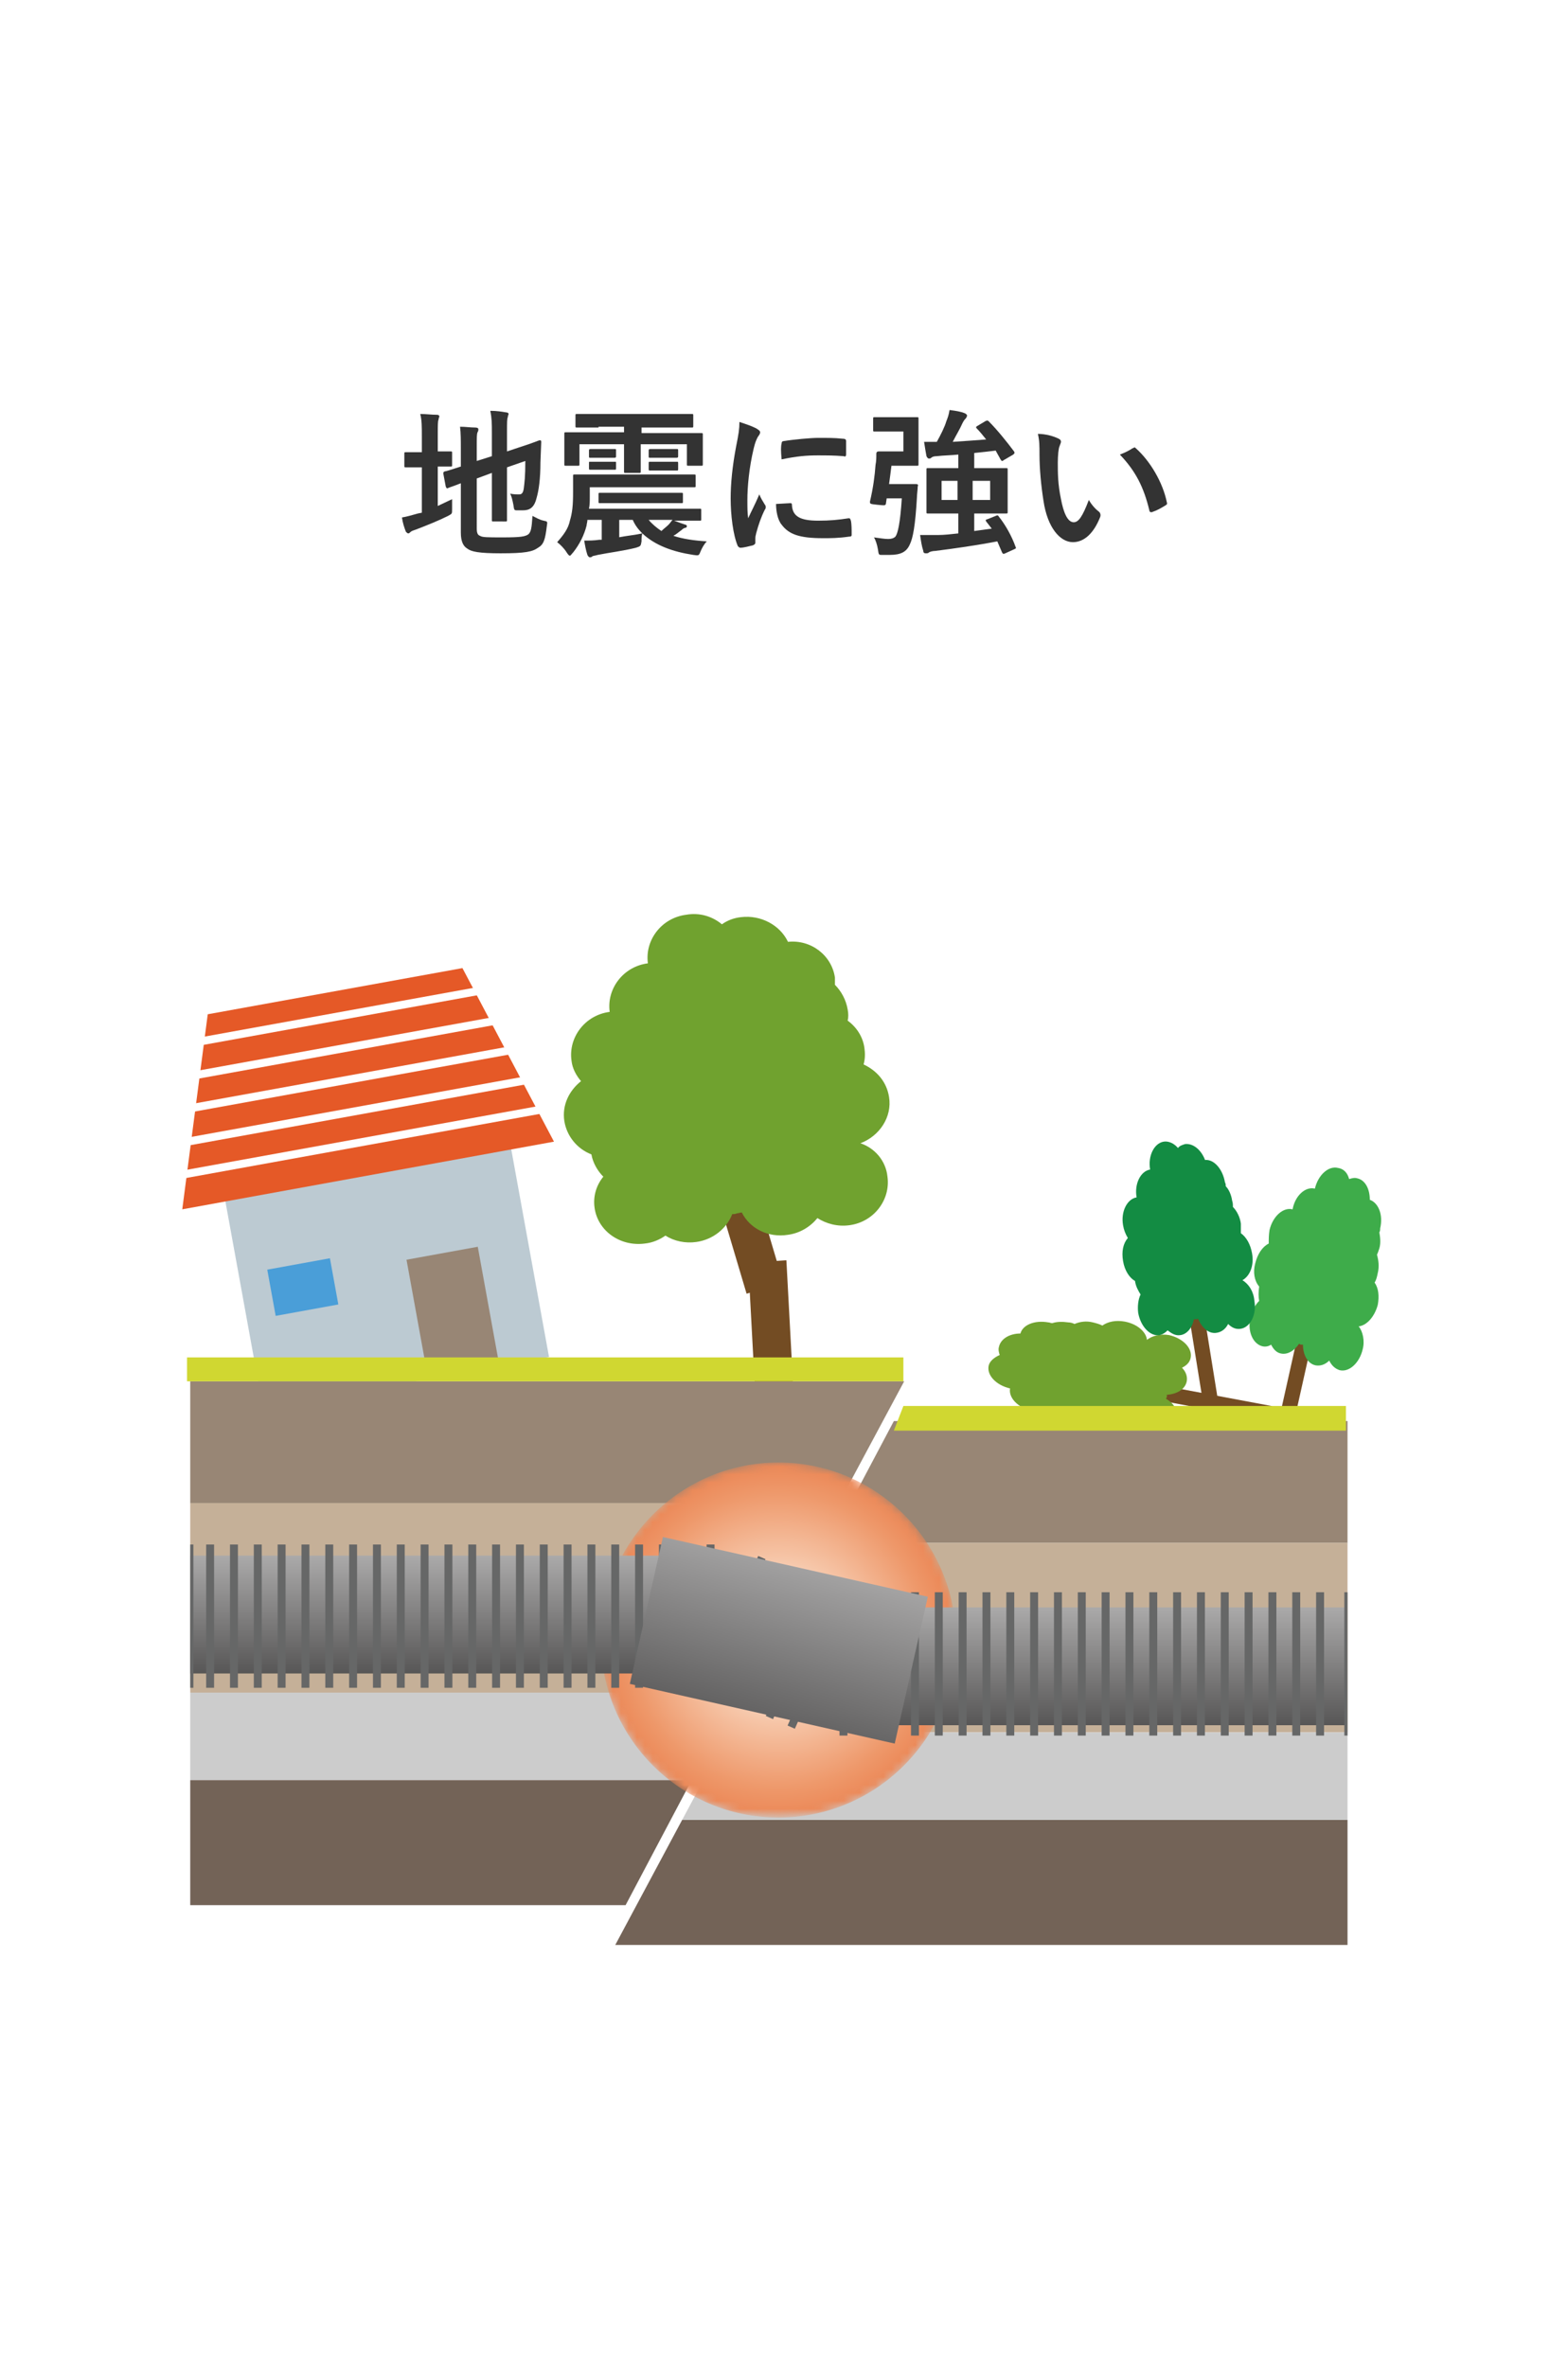 <?xml version="1.0" encoding="utf-8"?>
<!-- Generator: Adobe Illustrator 19.2.1, SVG Export Plug-In . SVG Version: 6.00 Build 0)  -->
<svg version="1.1" id="レイヤー_1" xmlns="http://www.w3.org/2000/svg" xmlns:xlink="http://www.w3.org/1999/xlink" x="0px"
	 y="0px" width="197px" height="297.3px" viewBox="0 0 197 297.3" style="enable-background:new 0 0 197 297.3;"
	 xml:space="preserve">
<style type="text/css">
	.st0{fill:#333333;}
	.st1{fill:#734C23;}
	.st2{fill:#70A22F;}
	.st3{fill:#3EAC4A;}
	.st4{fill:#138C43;}
	.st5{fill:#BCCAD2;}
	.st6{fill:#E55927;}
	.st7{fill:none;stroke:#FFFFFF;stroke-miterlimit:10;}
	.st8{fill:#988675;}
	.st9{fill:#4A9ED8;}
	.st10{fill:#C5B098;}
	.st11{fill:#CCCCCC;}
	.st12{fill:#736357;}
	.st13{fill:#D0D731;}
	.st14{filter:url(#Adobe_OpacityMaskFilter);}
	.st15{clip-path:url(#SVGID_2_);fill:url(#SVGID_4_);}
	.st16{clip-path:url(#SVGID_2_);mask:url(#SVGID_3_);fill:url(#SVGID_5_);}
	.st17{clip-path:url(#SVGID_7_);fill:url(#SVGID_8_);}
	.st18{clip-path:url(#SVGID_10_);fill:url(#SVGID_11_);}
	.st19{fill:none;stroke:#666767;stroke-width:18;stroke-miterlimit:10;}
	.st20{fill:none;stroke:#666767;stroke-width:18;stroke-miterlimit:10;stroke-dasharray:0.998,1.996;}
	.st21{clip-path:url(#SVGID_13_);fill:url(#SVGID_14_);}
</style>
<g>
	<path class="st0" d="M54.9,63.6c0.6-0.3,1.3-0.6,1.9-0.9c0,0.4,0,0.8,0,1.2c0,0.7,0,0.6-0.5,0.9c-1.2,0.6-2.7,1.2-4,1.7
		c-0.3,0.1-0.6,0.2-0.7,0.3S51.4,67,51.3,67c-0.1,0-0.2-0.1-0.3-0.2c-0.2-0.5-0.4-1.1-0.5-1.8c0.6-0.1,1.3-0.3,2-0.5l0.5-0.1v-5.7
		h-0.2c-1.3,0-1.7,0-1.8,0c-0.2,0-0.2,0-0.2-0.2V57c0-0.2,0-0.2,0.2-0.2c0.1,0,0.5,0,1.8,0h0.2v-1.9c0-1.3,0-2.1-0.2-2.9
		c0.8,0,1.4,0.1,2.1,0.1c0.2,0,0.3,0.1,0.3,0.2c0,0.1-0.1,0.2-0.1,0.4c-0.1,0.2-0.1,0.7-0.1,1.9v2.1c1.1,0,1.5,0,1.6,0
		c0.2,0,0.2,0,0.2,0.2v1.5c0,0.2,0,0.2-0.2,0.2c-0.1,0-0.5,0-1.6,0V63.6z M59.9,66.4c0,0.5,0.1,0.8,0.4,0.9c0.3,0.2,0.9,0.2,2.9,0.2
		c2.2,0,2.8-0.1,3.2-0.4c0.3-0.3,0.4-0.7,0.5-2.3c0.4,0.2,0.9,0.5,1.4,0.6c0.5,0.1,0.5,0.1,0.4,0.7c-0.2,1.7-0.4,2.3-1.1,2.7
		c-0.7,0.5-1.6,0.7-4.7,0.7c-2.7,0-3.7-0.2-4.2-0.6c-0.5-0.3-0.8-0.9-0.8-2v-6.2c-1,0.4-1.4,0.5-1.6,0.6c-0.2,0.1-0.2,0-0.3-0.2
		l-0.3-1.6c0-0.2,0-0.2,0.2-0.3c0.2,0,0.7-0.2,2-0.6v-2.2c0-1.1,0-2-0.1-2.8c0.7,0,1.3,0.1,1.9,0.1c0.3,0,0.4,0.1,0.4,0.2
		c0,0.2,0,0.2-0.1,0.4c-0.1,0.2-0.1,0.6-0.1,1.9v1.7l1.9-0.6v-2.9c0-1.2,0-1.8-0.2-2.8c0.8,0,1.4,0.1,2,0.2c0.2,0,0.3,0.1,0.3,0.2
		c0,0.1-0.1,0.2-0.1,0.4c-0.1,0.2-0.1,0.7-0.1,1.8v2.5l1.5-0.5c1.9-0.6,2.5-0.9,2.6-0.9c0.1,0,0.2,0,0.2,0.2l-0.1,2.6
		c0,2-0.2,3.5-0.5,4.5c-0.3,1.2-0.9,1.5-1.7,1.5c-0.2,0-0.5,0-0.7,0c-0.4,0-0.4,0-0.5-0.7c-0.1-0.5-0.2-1-0.4-1.4
		c0.4,0.1,0.8,0.1,1.1,0.1c0.3,0,0.5-0.1,0.6-0.7c0.1-0.8,0.2-1.5,0.2-3.5l-2.3,0.8v3.5c0,2,0,3,0,3.1c0,0.2,0,0.2-0.2,0.2H62
		c-0.2,0-0.2,0-0.2-0.2c0-0.1,0-1.1,0-3.1v-2.8l-1.9,0.7V66.4z"/>
	<path class="st0" d="M74.1,62.4c0,0.5,0,1-0.1,1.5h11.1c2,0,2.6,0,2.8,0c0.2,0,0.2,0,0.2,0.2v1.1c0,0.2,0,0.2-0.2,0.2
		c-0.1,0-0.8,0-2.8,0h-0.4c0.5,0.2,1.1,0.4,1.4,0.5c0.1,0,0.2,0.1,0.2,0.2c0,0.1-0.1,0.2-0.2,0.2c-0.1,0-0.3,0.1-0.5,0.3
		c-0.3,0.2-0.6,0.5-1,0.7c1.2,0.4,2.6,0.6,4.2,0.7c-0.3,0.3-0.6,0.8-0.8,1.3c-0.2,0.5-0.2,0.5-0.9,0.4c-2.6-0.4-4.8-1.2-6.4-2.7
		c-0.1,0.3-0.1,0.7-0.1,1c-0.1,0.6-0.1,0.6-0.7,0.8c-1.6,0.4-3.3,0.6-4.8,0.9c-0.3,0.1-0.6,0.1-0.7,0.2c-0.1,0.1-0.2,0.1-0.3,0.1
		c-0.1,0-0.2-0.1-0.3-0.3c-0.2-0.6-0.3-1.2-0.4-1.8c0.7,0,1.2,0,1.9-0.1c0.1,0,0.2,0,0.3,0v-2.5h-1.8c0,0.3-0.1,0.5-0.1,0.7
		c-0.3,1.2-0.9,2.4-1.7,3.4c-0.2,0.2-0.3,0.4-0.4,0.4c-0.1,0-0.2-0.1-0.4-0.4c-0.3-0.5-0.8-1-1.2-1.3c0.8-0.9,1.4-1.7,1.6-2.7
		c0.3-1,0.4-1.9,0.4-3.6c0-1.3,0-1.9,0-2c0-0.2,0-0.2,0.2-0.2c0.1,0,0.8,0,2.7,0h9.6c1.9,0,2.6,0,2.7,0c0.2,0,0.2,0,0.2,0.2v1.2
		c0,0.2,0,0.2-0.2,0.2c-0.1,0-0.8,0-2.7,0H74.1V62.4z M75.2,53.7c-1.9,0-2.6,0-2.7,0c-0.2,0-0.2,0-0.2-0.2v-1.3c0-0.2,0-0.2,0.2-0.2
		c0.1,0,0.8,0,2.7,0h9c2,0,2.6,0,2.7,0c0.2,0,0.2,0,0.2,0.2v1.3c0,0.2,0,0.2-0.2,0.2c-0.1,0-0.8,0-2.7,0h-3.6v0.7h4.9
		c1.8,0,2.5,0,2.6,0c0.2,0,0.2,0,0.2,0.2c0,0.1,0,0.4,0,0.9v0.8c0,1.6,0,1.9,0,2c0,0.2,0,0.2-0.2,0.2h-1.6c-0.2,0-0.2,0-0.2-0.2
		v-2.5h-5.8v1.5c0,1.2,0,1.7,0,1.9c0,0.2,0,0.2-0.2,0.2h-1.7c-0.2,0-0.2,0-0.2-0.2c0-0.1,0-0.7,0-1.9v-1.5h-5.6v2.5
		c0,0.2,0,0.2-0.2,0.2h-1.5c-0.2,0-0.2,0-0.2-0.2c0-0.1,0-0.4,0-2v-0.7c0-0.6,0-0.9,0-1.1c0-0.2,0-0.2,0.2-0.2c0.1,0,0.8,0,2.6,0
		h4.7v-0.7H75.2z M76.1,56.4c0.8,0,1,0,1.1,0c0.2,0,0.2,0,0.2,0.2v0.7c0,0.1,0,0.2-0.2,0.2c-0.1,0-0.3,0-1.1,0h-0.8
		c-0.8,0-1,0-1.1,0c-0.2,0-0.2,0-0.2-0.2v-0.7c0-0.1,0-0.2,0.2-0.2c0.1,0,0.3,0,1.1,0H76.1z M76.1,58c0.8,0,1,0,1.1,0
		c0.2,0,0.2,0,0.2,0.1v0.7c0,0.2,0,0.2-0.2,0.2c-0.1,0-0.3,0-1.1,0h-0.8c-0.8,0-1,0-1.1,0c-0.2,0-0.2,0-0.2-0.2v-0.7
		c0-0.1,0-0.1,0.2-0.1c0.1,0,0.3,0,1.1,0H76.1z M78,63.2c-1.9,0-2.5,0-2.6,0c-0.2,0-0.2,0-0.2-0.2v-0.9c0-0.2,0-0.2,0.2-0.2
		c0.1,0,0.7,0,2.6,0h5c1.8,0,2.5,0,2.6,0c0.2,0,0.2,0,0.2,0.2v0.9c0,0.2,0,0.2-0.2,0.2c-0.1,0-0.8,0-2.6,0H78z M77.7,67.5
		c1-0.2,2.1-0.3,3-0.5c-0.5-0.5-0.9-1-1.2-1.7h-1.7V67.5z M81.5,65.3c0.4,0.5,1,1,1.6,1.4c0.3-0.3,0.6-0.5,0.9-0.8
		c0.2-0.2,0.3-0.4,0.5-0.6H81.5z M83.8,56.4c0.9,0,1.1,0,1.2,0c0.2,0,0.2,0,0.2,0.2v0.7c0,0.1,0,0.2-0.2,0.2c-0.1,0-0.3,0-1.2,0
		h-0.9c-0.9,0-1.1,0-1.2,0c-0.2,0-0.2,0-0.2-0.2v-0.7c0-0.1,0-0.2,0.2-0.2c0.1,0,0.3,0,1.2,0H83.8z M83.8,58c0.9,0,1.1,0,1.2,0
		c0.2,0,0.2,0,0.2,0.2v0.7c0,0.2,0,0.2-0.2,0.2c-0.1,0-0.3,0-1.2,0h-0.9c-0.9,0-1.1,0-1.2,0c-0.2,0-0.2,0-0.2-0.2v-0.7
		c0-0.2,0-0.2,0.2-0.2c0.1,0,0.3,0,1.2,0H83.8z"/>
	<path class="st0" d="M95,53.8c0.3,0.2,0.5,0.3,0.5,0.5c0,0.1,0,0.2-0.3,0.6c-0.2,0.4-0.3,0.6-0.5,1.4c-0.6,2.5-0.8,4.9-0.8,6.5
		c0,1,0,1.6,0.1,2.3c0.4-0.9,0.8-1.6,1.4-3c0.2,0.5,0.4,0.8,0.7,1.3c0.1,0.1,0.1,0.2,0.1,0.3c0,0.1,0,0.2-0.1,0.3
		c-0.5,1-0.8,1.9-1.1,3c0,0.1-0.1,0.3-0.1,0.6c0,0.2,0,0.4,0,0.6c0,0.1-0.1,0.2-0.3,0.3c-0.5,0.1-1.1,0.3-1.6,0.3
		c-0.1,0-0.2-0.1-0.3-0.2c-0.6-1.4-0.9-3.9-0.9-6c0-1.8,0.2-4,0.7-6.6c0.3-1.5,0.4-2.1,0.4-3C93.8,53.3,94.4,53.5,95,53.8z
		 M99.3,63.2c0.2,0,0.2,0.1,0.2,0.3c0.1,1.4,1.1,1.9,3.3,1.9c1.5,0,2.5-0.1,3.8-0.3c0.2,0,0.2,0,0.3,0.3c0.1,0.4,0.1,1.2,0.1,1.7
		c0,0.2,0,0.3-0.3,0.3c-1.4,0.2-2.3,0.2-3.3,0.2c-3,0-4.3-0.5-5.2-1.7c-0.5-0.6-0.7-1.7-0.7-2.6L99.3,63.2z M98.2,55.7
		c0-0.2,0.1-0.3,0.3-0.3c1.2-0.2,3.4-0.4,4.3-0.4c1.2,0,2.1,0,3,0.1c0.4,0,0.5,0.1,0.5,0.3c0,0.6,0,1.1,0,1.7c0,0.2-0.1,0.3-0.3,0.2
		c-1.2-0.1-2.2-0.1-3.3-0.1c-1.3,0-2.6,0.1-4.5,0.5C98.1,56.6,98.1,56.1,98.2,55.7z"/>
	<path class="st0" d="M113.8,60.8c0.9,0,1.2,0,1.3,0c0.2,0,0.3,0.1,0.2,0.3c0,0.4-0.1,1-0.1,1.4c-0.2,3.5-0.5,5.1-0.9,5.9
		c-0.4,0.9-1.1,1.3-2.5,1.3c-0.3,0-0.6,0-1,0c-0.4,0-0.4,0-0.5-0.7c-0.1-0.6-0.3-1.2-0.5-1.5c0.8,0.1,1.3,0.2,1.8,0.2
		c0.4,0,0.7-0.1,0.9-0.3c0.3-0.4,0.6-1.7,0.8-4.8h-1.9l-0.1,0.7c-0.1,0.2-0.1,0.2-1.1,0.1c-0.9-0.1-0.9-0.1-0.9-0.4
		c0.4-1.7,0.6-3.2,0.7-4.6c0.1-0.5,0.1-0.9,0.1-1.4c0-0.2,0.1-0.3,0.3-0.3c0.1,0,0.6,0,1.3,0h1.8v-2.5h-1.9c-1.2,0-1.6,0-1.7,0
		c-0.2,0-0.2,0-0.2-0.2v-1.4c0-0.2,0-0.2,0.2-0.2c0.1,0,0.5,0,1.7,0h2.2c0.9,0,1.3,0,1.4,0c0.2,0,0.2,0,0.2,0.2c0,0.1,0,0.6,0,1.8
		v2.1c0,1.1,0,1.7,0,1.8c0,0.2,0,0.2-0.2,0.2c-0.1,0-0.5,0-1.4,0H112c-0.1,0.8-0.2,1.6-0.3,2.3H113.8z M123.9,65.5
		c-0.1-0.2-0.1-0.2,0.2-0.3l1-0.4c0.2-0.1,0.3-0.1,0.4,0.1c0.8,1,1.6,2.4,2.1,3.8c0.1,0.2,0,0.2-0.2,0.3l-1.1,0.5
		c-0.2,0.1-0.3,0.1-0.4-0.1c-0.2-0.5-0.4-0.9-0.6-1.4c-2.6,0.5-5.4,0.9-7.8,1.2c-0.3,0-0.7,0.1-0.8,0.2c-0.1,0.1-0.2,0.1-0.4,0.1
		c-0.2,0-0.3-0.1-0.3-0.3c-0.2-0.6-0.3-1.3-0.4-2c0.8,0,1.4,0,2.3,0c0.7,0,1.6-0.1,2.5-0.2v-2.5h-1.2c-1.8,0-2.4,0-2.6,0
		c-0.2,0-0.2,0-0.2-0.2c0-0.1,0-0.6,0-1.6v-2.1c0-1,0-1.5,0-1.6c0-0.2,0-0.2,0.2-0.2c0.1,0,0.8,0,2.6,0h1.2v-1.7
		c-1,0.1-1.9,0.1-2.7,0.2c-0.4,0-0.6,0.1-0.7,0.2c-0.1,0.1-0.2,0.1-0.3,0.1c-0.1,0-0.2-0.1-0.3-0.3c-0.1-0.5-0.2-1.2-0.3-1.8
		c0.5,0,1.1,0,1.6,0c0.5-0.9,1-1.9,1.2-2.6c0.2-0.5,0.3-0.8,0.4-1.4c0.8,0.1,1.4,0.2,1.9,0.4c0.2,0.1,0.3,0.2,0.3,0.3
		c0,0.1-0.1,0.3-0.2,0.4c-0.1,0.1-0.2,0.2-0.4,0.6c-0.3,0.7-0.8,1.5-1.2,2.3c1.5-0.1,3-0.2,4.2-0.3c-0.4-0.5-0.8-1-1.2-1.4
		c-0.1-0.1-0.1-0.2,0.1-0.3l1-0.6c0.2-0.1,0.3-0.1,0.4,0c1.1,1.1,2.3,2.6,3.2,3.8c0.1,0.2,0.1,0.2-0.1,0.4l-1.2,0.7
		c-0.1,0.1-0.2,0.1-0.2,0.1c-0.1,0-0.1-0.1-0.2-0.2c-0.2-0.4-0.4-0.7-0.6-1.1c-0.8,0.1-1.7,0.2-2.7,0.3v1.9h1.4c1.8,0,2.4,0,2.6,0
		c0.2,0,0.2,0,0.2,0.2c0,0.1,0,0.6,0,1.6v2.1c0,1,0,1.5,0,1.6c0,0.2,0,0.2-0.2,0.2c-0.1,0-0.8,0-2.6,0h-1.4v2.2l2.2-0.3L123.9,65.5z
		 M120.3,62.8v-2.4h-2v2.4H120.3z M124.4,60.4h-2.2v2.4h2.2V60.4z"/>
	<path class="st0" d="M133,55.1c0.2,0.1,0.3,0.2,0.3,0.4c0,0.1-0.1,0.3-0.2,0.6c-0.1,0.2-0.2,1.1-0.2,2c0,1.3,0,2.7,0.4,4.6
		c0.3,1.6,0.8,2.9,1.6,2.9c0.6,0,1.1-0.7,1.9-2.8c0.4,0.7,0.9,1.2,1.3,1.5c0.2,0.2,0.2,0.5,0.1,0.7c-0.8,2-2,3.1-3.4,3.1
		c-1.6,0-3.2-1.8-3.7-5.2c-0.3-1.9-0.5-4-0.5-5.8c0-1.1,0-1.7-0.2-2.6C131.4,54.5,132.4,54.8,133,55.1z M142.3,56.3
		c0.1,0,0.2-0.1,0.2-0.1c0.1,0,0.1,0,0.2,0.1c1.8,1.6,3.4,4.3,3.9,6.8c0.1,0.3-0.1,0.3-0.2,0.4c-0.5,0.3-1,0.6-1.6,0.8
		c-0.2,0.1-0.4,0-0.4-0.2c-0.7-2.9-1.7-4.9-3.7-7C141.5,56.8,142,56.5,142.3,56.3z"/>
</g>
<g>
	
		<rect x="150.1" y="167.3" transform="matrix(0.184 -0.983 0.983 0.184 -49.915 292.008)" class="st1" width="1.9" height="17.6"/>
	<path class="st2" d="M144.1,168.3c-0.1-1-1.2-2-2.8-2.3c-1.1-0.2-2.1,0-2.8,0.5c-0.4-0.2-0.8-0.3-1.2-0.4c-0.8-0.2-1.6-0.1-2.3,0.2
		c-0.2-0.1-0.5-0.2-0.8-0.2c-0.7-0.1-1.4-0.1-2,0.1c-0.2,0-0.3-0.1-0.5-0.1c-1.7-0.3-3.2,0.3-3.5,1.4c-1.4,0-2.5,0.7-2.7,1.7
		c-0.1,0.3,0,0.7,0.1,1c-0.7,0.3-1.3,0.8-1.4,1.4c-0.2,1.2,1,2.4,2.7,2.8c-0.2,1.2,1,2.4,2.7,2.8c-0.2,1.2,1,2.4,2.7,2.8
		c0.6,0.1,1.2,0.1,1.7,0c0.4,0.7,1.4,1.4,2.5,1.6c1.2,0.2,2.2,0,2.9-0.6c0.7,0.1,1.3,0.1,1.8-0.1c0.5,0.5,1.2,0.9,2.1,1
		c1.7,0.3,3.3-0.4,3.6-1.6c0.1-0.4,0-0.8-0.2-1.1c0.6-0.3,1-0.7,1.1-1.3c0.2-0.8-0.4-1.7-1.3-2.2c0-0.1,0.1-0.2,0.1-0.2
		c0-0.1,0-0.2,0-0.3c1.3-0.1,2.3-0.7,2.5-1.7c0.1-0.6-0.1-1.2-0.6-1.7c0.6-0.3,1-0.7,1.1-1.3c0.2-1.2-1-2.4-2.7-2.8
		C145.8,167.5,144.7,167.8,144.1,168.3"/>
	
		<rect x="153.9" y="172.3" transform="matrix(0.218 -0.976 0.976 0.218 -41.771 294.282)" class="st1" width="17.6" height="1.9"/>
	<path class="st3" d="M170.7,166.6c1-0.1,2-1.2,2.4-2.7c0.2-1.1,0.1-2.1-0.4-2.8c0.2-0.3,0.3-0.7,0.4-1.2c0.2-0.8,0.1-1.6-0.1-2.3
		c0.1-0.2,0.2-0.5,0.3-0.8c0.2-0.7,0.1-1.4,0-2c0.1-0.2,0.1-0.3,0.1-0.5c0.4-1.7-0.2-3.2-1.3-3.6c0-1.4-0.6-2.5-1.6-2.7
		c-0.3-0.1-0.7,0-1,0.1c-0.2-0.8-0.7-1.3-1.4-1.4c-1.2-0.3-2.5,0.9-2.9,2.6c-1.2-0.3-2.5,0.9-2.8,2.6c-1.2-0.3-2.5,0.9-2.9,2.6
		c-0.1,0.6-0.1,1.2-0.1,1.7c-0.8,0.4-1.4,1.3-1.7,2.5c-0.3,1.1-0.1,2.2,0.5,2.9c-0.1,0.7-0.1,1.3,0,1.8c-0.5,0.5-0.9,1.2-1.1,2.1
		c-0.4,1.7,0.3,3.3,1.5,3.6c0.4,0.1,0.8,0,1.1-0.2c0.3,0.6,0.7,1,1.2,1.1c0.8,0.2,1.7-0.3,2.3-1.2c0.1,0,0.2,0.1,0.2,0.1
		c0.1,0,0.2,0,0.3,0c0,1.3,0.6,2.4,1.6,2.6c0.6,0.1,1.2-0.1,1.7-0.6c0.3,0.6,0.7,1,1.3,1.2c1.2,0.3,2.5-0.9,2.9-2.6
		C171.5,168.4,171.2,167.2,170.7,166.6"/>
	
		<rect x="150.2" y="161.2" transform="matrix(0.987 -0.159 0.159 0.987 -25.108 26.207)" class="st1" width="1.9" height="17.6"/>
	<path class="st4" d="M156.1,160.8c0.9-0.5,1.5-1.8,1.2-3.4c-0.2-1.1-0.7-2-1.4-2.5c0-0.4,0-0.8,0-1.2c-0.1-0.8-0.5-1.6-1-2.1
		c0-0.3,0-0.5-0.1-0.8c-0.1-0.7-0.4-1.4-0.8-1.8c0-0.2,0-0.3-0.1-0.5c-0.3-1.7-1.4-2.9-2.5-2.8c-0.5-1.3-1.5-2.1-2.5-2
		c-0.3,0.1-0.7,0.2-0.9,0.5c-0.5-0.6-1.2-0.9-1.8-0.8c-1.2,0.2-2,1.8-1.7,3.5c-1.2,0.2-2,1.8-1.7,3.5c-1.2,0.2-2,1.8-1.7,3.5
		c0.1,0.6,0.3,1.1,0.6,1.6c-0.6,0.7-0.8,1.7-0.6,2.9c0.2,1.2,0.8,2.1,1.5,2.5c0.1,0.7,0.4,1.2,0.7,1.7c-0.3,0.6-0.4,1.5-0.3,2.3
		c0.3,1.7,1.5,3,2.7,2.8c0.4-0.1,0.7-0.3,1-0.6c0.5,0.4,1,0.7,1.6,0.6c0.8-0.1,1.5-0.9,1.7-2c0.1,0,0.2,0,0.3,0c0.1,0,0.2,0,0.2-0.1
		c0.5,1.2,1.4,2,2.4,1.8c0.6-0.1,1.1-0.5,1.4-1.1c0.5,0.5,1,0.7,1.6,0.6c1.2-0.2,2-1.8,1.7-3.5C157.5,162.2,156.9,161.3,156.1,160.8
		"/>
	<polygon class="st1" points="98.4,161.1 93.8,162.5 87.4,141 92,139.6 	"/>
	<polygon class="st1" points="100,180.6 95.2,180.9 94,158.6 98.8,158.3 	"/>
	<path class="st2" d="M108.1,143.6c2.4-0.9,4-3.3,3.6-5.8c-0.3-1.9-1.5-3.3-3.2-4.1c0.2-0.7,0.2-1.4,0.1-2.1c-0.2-1.4-1-2.6-2.1-3.4
		c0.1-0.4,0.1-0.9,0-1.4c-0.2-1.2-0.8-2.3-1.6-3.1c0-0.3,0-0.6,0-0.9c-0.4-2.8-3-4.8-5.9-4.5c-1-2.1-3.4-3.4-5.9-3.1
		c-0.9,0.1-1.7,0.4-2.4,0.9c-1.2-1-2.8-1.5-4.5-1.2c-3.1,0.4-5.2,3.2-4.8,6.1c-3.1,0.4-5.2,3.2-4.8,6.1c-3.1,0.4-5.2,3.2-4.8,6.1
		c0.1,1,0.6,1.9,1.2,2.6c-1.5,1.2-2.4,3-2.1,5c0.3,1.9,1.6,3.5,3.4,4.2c0.2,1.1,0.8,2.1,1.5,2.8c-0.9,1.1-1.3,2.5-1.1,3.9
		c0.4,2.9,3.2,4.9,6.3,4.5c1-0.1,1.9-0.5,2.6-1c1.1,0.7,2.5,1,3.9,0.8c2.1-0.3,3.8-1.7,4.5-3.5c0.2,0,0.4,0,0.6-0.1
		c0.2,0,0.4-0.1,0.6-0.1c1,2,3.3,3.2,5.8,2.8c1.5-0.2,2.8-1,3.7-2.1c1.1,0.7,2.5,1.1,4,0.9c3.1-0.4,5.2-3.2,4.8-6.1
		C111.3,145.8,109.9,144.2,108.1,143.6"/>
	<rect x="29.5" y="138" transform="matrix(0.984 -0.179 0.179 0.984 -27.112 11.05)" class="st5" width="36.5" height="36"/>
	<polygon class="st6" points="69.6,143.4 22.9,151.9 26.1,127.4 58.1,121.6 	"/>
	<line class="st7" x1="19.7" y1="131.8" x2="65.5" y2="123.5"/>
	<line class="st7" x1="20.4" y1="135.8" x2="66.2" y2="127.5"/>
	<line class="st7" x1="21.2" y1="139.7" x2="67" y2="131.4"/>
	<line class="st7" x1="21.9" y1="143.7" x2="67.7" y2="135.4"/>
	<line class="st7" x1="22.6" y1="147.6" x2="68.4" y2="139.3"/>
	
		<rect x="52.3" y="157.3" transform="matrix(0.984 -0.179 0.179 0.984 -28.548 12.81)" class="st8" width="9.1" height="15.3"/>
	<rect x="34" y="158.7" transform="matrix(0.984 -0.179 0.179 0.984 -28.285 9.403)" class="st9" width="8" height="5.9"/>
	<polygon class="st8" points="169.3,178.5 112.3,178.5 104.2,193.8 169.3,193.8 	"/>
	<polygon class="st10" points="169.3,194.2 169.3,193.8 104.2,193.8 91.6,217.6 169.3,217.6 	"/>
	<polygon class="st11" points="169.3,218 169.3,217.6 91.6,217.6 85.7,228.6 169.3,228.6 	"/>
	<polygon class="st12" points="169.3,229 169.3,228.6 85.7,228.6 77.3,244.3 169.3,244.3 	"/>
	<polygon class="st8" points="23.9,188.8 105.4,188.8 113.6,173.5 23.9,173.5 	"/>
	<polygon class="st10" points="23.9,189.2 23.9,212.6 92.8,212.6 105.4,188.8 23.9,188.8 	"/>
	<polygon class="st11" points="23.9,213 23.9,223.6 86.9,223.6 92.8,212.6 23.9,212.6 	"/>
	<polygon class="st12" points="23.9,224 23.9,239.3 78.6,239.3 86.9,223.6 23.9,223.6 	"/>
	<rect x="23.5" y="170.5" class="st13" width="90" height="3"/>
	<polygon class="st13" points="169.1,179.7 112.3,179.7 113.5,176.6 169.1,176.6 	"/>
	<g>
		<defs>
			<path id="SVGID_1_" d="M75.5,206c0,12.3,10,22.3,22.3,22.3c12.3,0,22.3-10,22.3-22.3c0-12.3-10-22.3-22.3-22.3
				C85.5,183.7,75.5,193.7,75.5,206"/>
		</defs>
		<clipPath id="SVGID_2_">
			<use xlink:href="#SVGID_1_"  style="overflow:visible;"/>
		</clipPath>
		<defs>
			<filter id="Adobe_OpacityMaskFilter" filterUnits="userSpaceOnUse" x="75.5" y="183.7" width="44.6" height="44.6">
				<feColorMatrix  type="matrix" values="1 0 0 0 0  0 1 0 0 0  0 0 1 0 0  0 0 0 1 0"/>
			</filter>
		</defs>
		<mask maskUnits="userSpaceOnUse" x="75.5" y="183.7" width="44.6" height="44.6" id="SVGID_3_">
			<g class="st14">
				
					<radialGradient id="SVGID_4_" cx="-195.167" cy="493.91" r="1" gradientTransform="matrix(34.464 0 0 -34.464 6824.028 17228.119)" gradientUnits="userSpaceOnUse">
					<stop  offset="0" style="stop-color:#000000"/>
					<stop  offset="0.128" style="stop-color:#2A2A2A"/>
					<stop  offset="0.371" style="stop-color:#757575"/>
					<stop  offset="0.588" style="stop-color:#B0B0B0"/>
					<stop  offset="0.772" style="stop-color:#DBDBDB"/>
					<stop  offset="0.915" style="stop-color:#F5F5F5"/>
					<stop  offset="1" style="stop-color:#FFFFFF"/>
				</radialGradient>
				<rect x="75.5" y="183.7" class="st15" width="44.6" height="44.6"/>
			</g>
		</mask>
		
			<radialGradient id="SVGID_5_" cx="-195.167" cy="493.91" r="1" gradientTransform="matrix(34.464 0 0 -34.464 6824.028 17228.119)" gradientUnits="userSpaceOnUse">
			<stop  offset="0" style="stop-color:#FFFFFF"/>
			<stop  offset="3.156012e-02" style="stop-color:#FEFAF7"/>
			<stop  offset="0.301" style="stop-color:#F6C5A7"/>
			<stop  offset="0.543" style="stop-color:#EE986A"/>
			<stop  offset="0.747" style="stop-color:#E97743"/>
			<stop  offset="0.906" style="stop-color:#E6612E"/>
			<stop  offset="1" style="stop-color:#E55927"/>
		</radialGradient>
		<rect x="75.5" y="183.7" class="st16" width="44.6" height="44.6"/>
	</g>
	<g>
		<defs>
			<rect id="SVGID_6_" x="23.9" y="195.4" width="66.2" height="14.8"/>
		</defs>
		<clipPath id="SVGID_7_">
			<use xlink:href="#SVGID_6_"  style="overflow:visible;"/>
		</clipPath>
		
			<linearGradient id="SVGID_8_" gradientUnits="userSpaceOnUse" x1="-206.877" y1="495.226" x2="-206.075" y2="495.226" gradientTransform="matrix(0 22.541 22.541 0 -11105.927 4856.925)">
			<stop  offset="0" style="stop-color:#B4B3B3"/>
			<stop  offset="1" style="stop-color:#4E4D4D"/>
		</linearGradient>
		<rect x="23.9" y="195.4" class="st17" width="66.2" height="14.8"/>
	</g>
	<g>
		<defs>
			<rect id="SVGID_9_" x="107.2" y="201.9" width="62" height="14.8"/>
		</defs>
		<clipPath id="SVGID_10_">
			<use xlink:href="#SVGID_9_"  style="overflow:visible;"/>
		</clipPath>
		
			<linearGradient id="SVGID_11_" gradientUnits="userSpaceOnUse" x1="-206.948" y1="494.339" x2="-206.145" y2="494.339" gradientTransform="matrix(0 22.541 22.541 0 -11004.677 4865.019)">
			<stop  offset="0" style="stop-color:#B4B3B3"/>
			<stop  offset="1" style="stop-color:#4E4D4D"/>
		</linearGradient>
		<rect x="107.2" y="201.9" class="st18" width="62" height="14.8"/>
	</g>
	<line class="st19" x1="23.9" y1="203" x2="24.3" y2="203"/>
	<polyline class="st20" points="25.9,203 90.1,203 103.7,209 168.1,209 	"/>
	<line class="st19" x1="168.9" y1="209" x2="169.3" y2="209"/>
	<g>
		<defs>
			
				<rect id="SVGID_12_" x="88.3" y="188.9" transform="matrix(0.22 -0.976 0.976 0.22 -124.663 256.13)" width="18.9" height="34.1"/>
		</defs>
		<clipPath id="SVGID_13_">
			<use xlink:href="#SVGID_12_"  style="overflow:visible;"/>
		</clipPath>
		
			<linearGradient id="SVGID_14_" gradientUnits="userSpaceOnUse" x1="-203.719" y1="490.81" x2="-202.917" y2="490.81" gradientTransform="matrix(-10.515 38.169 38.169 10.515 -20774.082 2806.286)">
			<stop  offset="0" style="stop-color:#B4B3B3"/>
			<stop  offset="1" style="stop-color:#4E4D4D"/>
		</linearGradient>
		<polygon class="st21" points="123.2,194.9 113.9,228.6 72.4,217.1 81.7,183.4 		"/>
	</g>
	<g>
		<defs>
			<rect id="SVGID_15_" x="18.8" y="137.1" width="160" height="94"/>
		</defs>
		<clipPath id="SVGID_16_">
			<use xlink:href="#SVGID_15_"  style="overflow:visible;"/>
		</clipPath>
	</g>
</g>
</svg>
